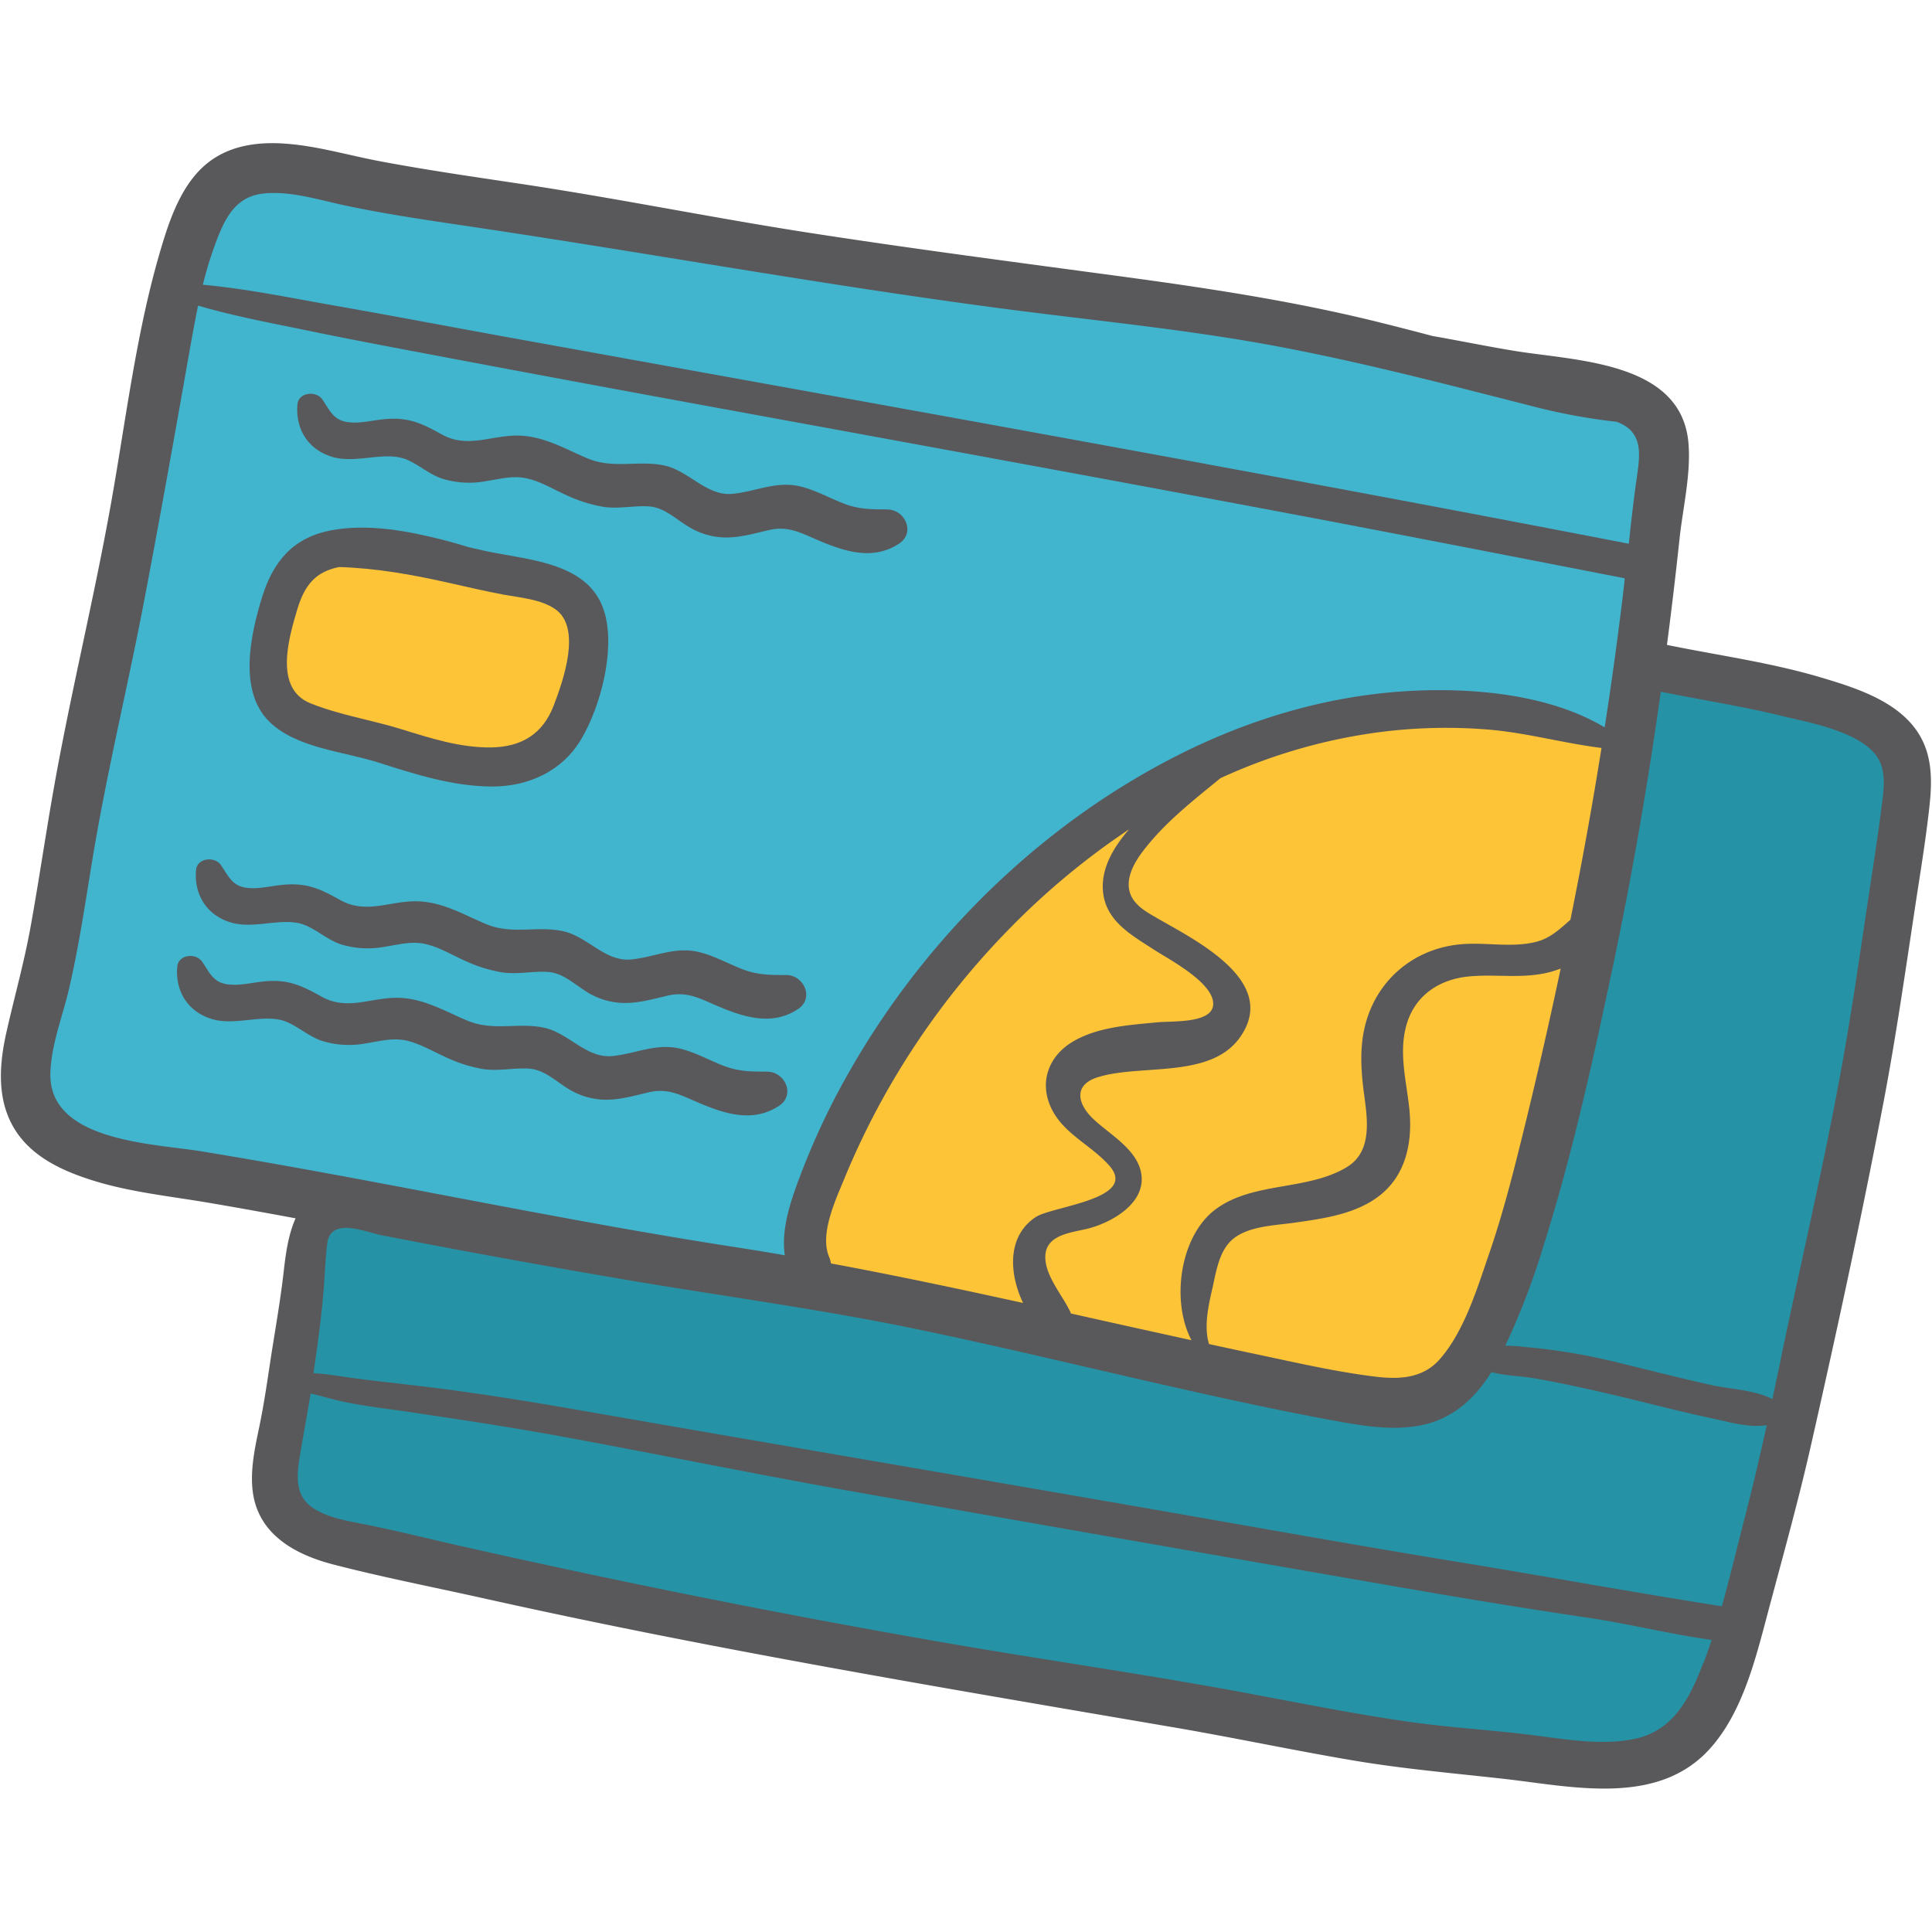 <svg id="Layer_1" data-name="Layer 1" xmlns="http://www.w3.org/2000/svg" viewBox="0 0 600 600"><defs><style>.cls-1{fill:#2593a5;}.cls-2{fill:#41b5ce;}.cls-3{fill:#fdc437;}.cls-4{fill:#59595c;}</style></defs><title>6</title><path class="cls-1" d="M509.37,205.89q14,3.42,28.28,7.12,21.57,5.6,42.31,11.46l10.48,14.24-.6,11.66c-4.08,39.07-10.05,81.1-18.58,125.55a1485.58,1485.58,0,0,1-35.59,145.32l-11.86,17.2-8.31,8.9-30.84-.6c-57.56-7.27-117.56-16.24-179.72-27.28C236.33,507.28,171,493.65,109.21,479.13l-19-7.71-5.34-17.21q2.35-14.23,4.74-28.47,4.43-26.39,8.9-52.78c92,13.22,187.07,30.54,284.7,52.78q26.24,6,52,12.26l25.11-20.56A983.87,983.87,0,0,0,491.18,311,982.37,982.37,0,0,0,509.37,205.89Z"/><path class="cls-2" d="M68.68,55.23l15.81-.79,414,64.06L510.36,128q2.77,10.29,5.54,20.56-2.43,27-6.33,55.36a1157.67,1157.67,0,0,1-45.87,198.9l-15,26.89L435.23,438l-31.63-6.32q-190.19-38-380.79-73.95L7,338.75q.79-11.67,1.58-23.33Q38.63,185.33,68.68,55.23Z"/><path class="cls-3" d="M123.64,231.39C105,227.18,97.07,230,89.83,222.5A24.42,24.42,0,0,1,84.29,213c-2.33-7.57-.15-14.19,2-20.37,2.71-7.86,4.87-14.11,10.48-18.19,5.78-4.2,14-3.38,30.05-1.58,18.37,2.06,14.44,4.29,36,7.51,6.63,1,11.14,1.41,15,5.15,5.2,5,5.52,12.35,5.74,17.39.23,5.51.88,20.61-9.89,29.46-7.7,6.33-17.15,6.1-23.73,5.93C139.45,238.06,139,234.86,123.64,231.39Z"/><path class="cls-3" d="M250.57,396.88a173.21,173.21,0,0,1,7.51-35.59c12.45-38.36,35.18-62.16,49-76.32,15.45-15.78,42.89-43.89,88.57-57.33C408,224,436.35,216,472,222.5a154.21,154.21,0,0,1,35.58,11.07q-11.26,52.79-26.09,109.14-10.22,38.52-21.16,74.73c-1.73,4.73-5.35,12.25-12.85,16.21-8.68,4.59-18.19,2.09-21.75,1.19C407,430.12,341.2,416.23,250.57,396.88Z"/><path class="cls-4" d="M553.11,421.79q-1.33,6.36-2.69,12.69c-5.51-2.79-12.46-3-18.43-4.23-9.44-2.05-18.79-4.51-28.18-6.75a187.09,187.09,0,0,0-27.15-4.89c-2.56-.23-5.88-.69-9.18-.71a223.69,223.69,0,0,0,11.87-31c8.85-28,15.25-57,21.32-85.7s11.05-57.43,15.11-86.38c12.67,2.57,25.46,4.54,38,7.62,8.6,2.11,26.47,5.15,30.24,14.63,1.64,4.1.88,9,.35,13.29-1.07,8.62-2.43,17.19-3.72,25.77-2.41,16-4.69,32.05-7.43,48-5.64,32.74-13.34,65.08-20.13,97.6M542,470.73c-2.41,9.25-4.64,18.76-7.27,28.11-27.15-4.26-54.22-9.23-81.34-13.66-30.52-5-60.94-10.44-91.4-15.76C301.4,458.85,240.82,448.56,180.28,438c-16.72-2.92-33.48-5.63-50.35-7.6-8.23-1-16.48-1.82-24.68-3.06-2.66-.41-5.28-.74-7.89-.88,1.1-7.71,2.2-15.42,2.92-23.18.54-5.68.66-11.3,1.33-17,1-8.56,11.77-3.64,17.21-2.59q12.6,2.42,25.23,4.79,25.26,4.71,50.56,9l1.52.26c29.48,4.95,59.09,8.93,88.37,15s58.36,13.25,87.58,19.74c14.53,3.24,29.11,6.33,43.77,9,8.84,1.58,18.08,3,26.94.82,9-2.24,15.63-8.44,20.35-16.18,4.28,1.13,9.33,1.23,13,1.87,9.51,1.64,18.88,3.77,28.24,6,9,2.17,17.91,4.5,26.95,6.42,5.67,1.19,11.71,3.1,17.35,2.18-2.09,9.43-4.27,18.84-6.7,28.2m-13,45.62c-4.15,10.86-9.21,21.11-21.44,23.64-9.85,2-20.27.26-30.11-1-13.08-1.72-26.25-2.41-39.33-4.26-16.22-2.3-32.29-5.47-48.36-8.5-32.47-6.16-65.22-10.71-97.8-16.39q-49.12-8.56-97.95-18.73-27.09-5.64-54-11.74c-8.62-2-17.21-4.09-25.85-5.86-5.59-1.13-11.8-2-16.69-5.09-6.09-3.86-5.31-10.4-4.26-16.72s2.26-12.66,3.27-19c3.17.74,6.31,1.7,9.5,2.41,7.36,1.62,15,2.4,22.39,3.52,15,2.25,29.95,4.49,44.87,7.21,30.43,5.57,60.73,11.81,91.18,17.21q89.43,15.81,179,31.32,25.13,4.31,50.34,8.07c12.65,1.89,25.15,5.07,37.83,6.79-.81,2.41-1.63,4.8-2.52,7.16M62.81,357.59c-15-2.47-47.88-3-47.16-24.47.29-8.77,3.73-17.28,5.72-25.75,3.05-13,5-26.25,7.16-39.4,4.43-27.28,11-54,16.19-81.13,4.93-25.78,9.53-51.66,14.09-77.52.85-4.79,1.72-9.62,2.71-14.41,11.81,3.48,24,5.65,36,8.16,14.64,3,29.35,5.72,44,8.5q44.72,8.43,89.5,16.6c58.83,10.78,117.64,21.54,176.4,32.64,32.41,6.15,64.8,12.49,97.17,18.79-.19,1.77-.39,3.54-.59,5.3q-2.49,20.57-5.66,41c-18.15-10.91-43.78-12.61-64-11.09-23.34,1.76-46.16,8.61-67.07,19-42.92,21.31-79.13,56.56-102.94,98a225.56,225.56,0,0,0-15.06,31.34c-3,7.82-6.88,17.84-5.54,26.68-5.24-.9-10.49-1.78-15.76-2.58-55.33-8.56-110-20.62-165.23-29.66M66.44,76.91C69.39,68.83,72.52,61,82,60.08c8.43-.81,17,2,25.17,3.73,12.75,2.71,25.7,4.58,38.59,6.5,55.73,8.27,111.06,18.4,167,25.71,27.66,3.61,55.64,6.28,83.07,11.39,26.89,5,53.61,12,80.12,18.76A186.06,186.06,0,0,0,502.09,131c.25.1.49.18.74.3,7.84,3.33,6.39,10.66,5.36,17.94-.92,6.53-1.65,13.07-2.35,19.62-116.61-22.59-233.51-43.37-350.38-64.54-16.94-3.08-33.85-6.3-50.8-9.28C90.87,92.64,77,89.72,63,88.42a116.34,116.34,0,0,1,3.44-11.51m251.3,327.74c-19.83-4.36-39.69-8.57-59.69-12.28a6.82,6.82,0,0,0-.51-1.9c-3.14-7.25,2.07-18,4.8-24.73A241,241,0,0,1,274.25,341a243.64,243.64,0,0,1,38.89-52.22,231.63,231.63,0,0,1,37.52-31.23c-5,5.71-9.13,12.7-8,20.25,1.28,8.64,9.18,12.86,15.79,17.18,4.54,2.95,19.05,10.46,18.29,17.26-.63,5.62-12.76,4.81-17.18,5.24-8.86.85-19.06,1.44-26.81,6.27-7.34,4.59-10.05,12.69-6.18,20.59s12.43,11.34,18,17.74c9,10.34-17.78,12.49-22.93,15.9-8.94,5.9-8.29,17.58-3.89,26.71m120-59.66c-.89-9.34-3.74-18.74-.56-28,3-8.52,10.42-13,19.14-13.8s17.09.92,25.61-1.51c.87-.25,1.79-.56,2.74-.92q-5.19,24.57-11.19,49.06c-3.25,13.23-6.56,26.5-11,39.4-3.7,10.76-7.81,24.4-15.49,33-5.16,5.78-12.41,6.17-19.66,5.29-12.28-1.47-24.48-4.31-36.58-6.86q-7.64-1.62-15.28-3.28c-1.71-5.53-.12-12.19,1.12-17.68,1-4.49,1.83-9.8,4.85-13.48,4.56-5.53,14.19-5.6,20.7-6.55,8.91-1.28,18.62-2.59,26-8.17,8.38-6.32,10.52-16.57,9.58-26.56m50-59.34c-3.16,2.72-6.14,5.71-10.62,6.85-7.43,1.88-15,.21-22.54.7-13.95.91-25.55,9.57-29.92,22.87-2.44,7.46-2.13,14.94-1.17,22.61,1.07,8.34,3.12,18.87-5.39,23.91-12.26,7.25-28.69,4.38-40.36,12.83-11.29,8.17-14.16,28.61-7.71,40.81q-18.75-4.1-37.45-8.3a3.93,3.93,0,0,0-.2-.54c-2.5-5.31-8.26-11.64-7.7-17.79.59-6.37,8.61-6.81,13.44-8.09,7.31-1.93,17.71-7.83,16.34-16.87-1.18-7.72-9.88-12.28-15-17.2s-5.88-10.58,1.48-12.88c13.46-4.2,35,.62,44.19-12.43,12.38-17.61-14.52-30.4-26.36-37.32-3.5-2-7.48-4.4-8.14-8.79-.79-5.38,3.49-10.82,6.73-14.63,6.33-7.45,14.11-13.49,21.65-19.69a171.57,171.57,0,0,1,47.82-14.09,160.66,160.66,0,0,1,35.54-1c11.82,1,23.3,4.25,35,5.69q-4.26,26.76-9.65,53.33m97.13,57.27c3.88-20.33,6.83-40.8,9.92-61.26,1.48-9.74,3.1-19.51,4.23-29.29.74-6.24,1.27-12.69-.56-18.79-4.32-14.4-20.38-19.43-33.3-23.26-15.53-4.58-31.6-6.75-47.44-10q2.12-16.26,3.87-32.6c1-9.69,3.59-20.12,2.82-29.89-2-25.57-34.93-25.68-54.12-28.83-8.52-1.4-16.9-3.14-25.36-4.61q-7.57-2-15.14-3.9C401,93.2,371.88,89,342.42,85.07c-30.49-4.1-61-8.1-91.4-12.82-29.78-4.62-59.3-10.65-89.1-15.12-14.57-2.19-29.14-4.27-43.63-7-9.67-1.79-19.24-4.68-29.05-5.47-9.41-.78-18.95.53-26.15,7.14C55.42,58.86,52,70.22,49.2,79.92,42.14,104.65,39,131,34.49,156.25c-5.23,29.4-12.39,58.36-17.63,87.7-2.66,14.88-4.8,29.84-7.51,44.7-2,10.78-4.93,21.17-7.33,31.81-2.08,9.24-3,19.34,1.35,28.09,4.92,9.91,15.05,14.76,25.13,17.95,11.44,3.63,23.49,4.89,35.29,6.86,9.35,1.57,18.68,3.27,28,5-2.23,5.05-3,10.61-3.64,16.13-1,9-2.61,18-4,26.93-1.09,7.23-2.13,14.48-3.62,21.66-1.38,6.61-2.92,13.61-2,20.39,1.79,13.18,13.31,19.39,25,22.4,15.45,4,31.23,7.06,46.82,10.54,71.11,15.86,142.7,27.81,214.47,40.09,18.3,3.13,36.46,7,54.76,10.11,15.91,2.73,31.82,4.06,47.83,5.87,21,2.39,47.43,8.56,63.61-9.4,10.17-11.29,14.19-27.93,18-42.23,4.57-17.21,9.38-34.32,13.32-51.68,8-35.28,15.71-70.75,22.49-106.29"/><path class="cls-4" d="M172,219c-3.41,9-10.08,13-19.56,13.12s-18.84-2.89-27.73-5.65c-9.21-2.86-19.43-4.46-28.31-8.06-11.29-4.57-6.81-20-4.1-29.09,2.34-7.85,5.87-11.78,13-13.22,11.21.32,22.4,2.29,33.31,4.73,6,1.33,11.88,2.74,17.87,3.86,5.19.95,11.53,1.4,16,4.52,8.25,5.8,2.41,22.18-.48,29.79m15.88-28.28C183.65,174.62,164.34,174,151,171.17c-1.79-.39-3.64-.82-5.52-1.26-2.45-.77-4.91-1.47-7.41-2.12-11.14-2.86-23.46-5.22-35-3.14-11.85,2.18-18.14,9.47-21.64,20.68-3.58,11.51-7.58,29.3,2.29,38.87,8.4,8.16,23,9.16,33.75,12.6,11.44,3.66,23.09,7.4,35.22,7.46,11.41.05,21.94-4.74,27.85-14.77,6-10.18,10.43-27.19,7.35-38.78"/><path class="cls-4" d="M244.13,302.8c-5,0-9,0-13.77-1.88-4.39-1.73-8.51-4.06-13.12-5.21-7.58-1.87-13.74,1.48-21.12,2.25-8.23.86-13.63-7.24-21.54-8.84C166.47,287.5,159,290.32,151,287c-6.79-2.85-13-6.6-20.57-7.06-8.76-.54-16.39,4.24-24.72-.39C99.17,275.87,95,274,87.2,274.85c-3.47.39-7.48,1.4-11,.81-4.22-.72-5.3-3.69-7.59-7-1.93-2.79-7.38-2.28-7.73,1.56-.66,7.67,3.37,14.1,10.94,16.3s16.47-2.08,23.27.94c3.85,1.7,6.78,4.5,10.91,5.85a28.37,28.37,0,0,0,13.52.71c4.43-.69,8.55-1.88,13-.75,4.16,1.05,7.92,3.33,11.8,5.07A44.71,44.71,0,0,0,156.05,302c4.75.68,9.37-.46,14.06-.16s8.14,3.73,12,6.12a22.23,22.23,0,0,0,11.68,3.52c4.71.08,9.12-1.26,13.66-2.3,4.84-1.09,8.22.12,12.78,2.12,8.91,3.91,18.66,8,27.6,2.08,5.12-3.39,1.84-10.56-3.68-10.59"/><path class="cls-4" d="M238.29,332.8c-5,0-9,0-13.76-1.88-4.39-1.73-8.51-4.06-13.13-5.21-7.58-1.87-13.73,1.48-21.12,2.24-8.22.87-13.62-7.23-21.53-8.83-8.12-1.63-15.58,1.19-23.57-2.14-6.8-2.85-13.05-6.61-20.58-7.07-8.77-.53-16.39,4.25-24.72-.39-6.55-3.65-10.72-5.55-18.52-4.67-3.46.39-7.48,1.39-11,.8-4.23-.71-5.31-3.68-7.59-7-1.93-2.79-7.38-2.27-7.73,1.57-.66,7.68,3.37,14.1,10.93,16.3s16.46-2.08,23.28.94c3.83,1.69,6.78,4.51,10.91,5.85a28.37,28.37,0,0,0,13.52.71c4.43-.69,8.55-1.89,13-.75,4.14,1.06,7.91,3.32,11.8,5.06a43.88,43.88,0,0,0,11.71,3.7c4.75.69,9.36-.46,14.05-.16s8.15,3.73,12,6.12a22.47,22.47,0,0,0,11.68,3.54c4.7.05,9.12-1.28,13.65-2.32,4.85-1.09,8.23.11,12.79,2.13,8.91,3.9,18.65,8,27.6,2.07,5.12-3.39,1.84-10.56-3.69-10.59"/><path class="cls-4" d="M275.62,158.2c-5,0-9,0-13.76-1.89-4.39-1.72-8.51-4.05-13.13-5.2-7.58-1.87-13.73,1.48-21.11,2.24-8.25.86-13.63-7.25-21.54-8.83-8.12-1.63-15.58,1.19-23.58-2.15-6.79-2.85-13-6.6-20.57-7.06-8.77-.53-16.39,4.24-24.72-.39-6.55-3.65-10.72-5.55-18.52-4.67-3.46.38-7.48,1.39-11,.8-4.23-.72-5.31-3.68-7.59-7-1.93-2.79-7.4-2.27-7.73,1.57-.66,7.67,3.35,14.1,10.93,16.3s16.46-2.09,23.28.93c3.84,1.7,6.78,4.51,10.91,5.86a28.5,28.5,0,0,0,13.52.7c4.43-.69,8.55-1.88,13-.74,4.16,1,7.91,3.32,11.8,5.06a45,45,0,0,0,11.71,3.7c4.75.67,9.36-.46,14-.16s8.15,3.73,12,6.11a22.43,22.43,0,0,0,11.68,3.54c4.7.06,9.12-1.28,13.65-2.31,4.85-1.1,8.23.11,12.79,2.11,8.91,3.91,18.65,8,27.6,2.09,5.12-3.4,1.84-10.56-3.69-10.59"/></svg>
